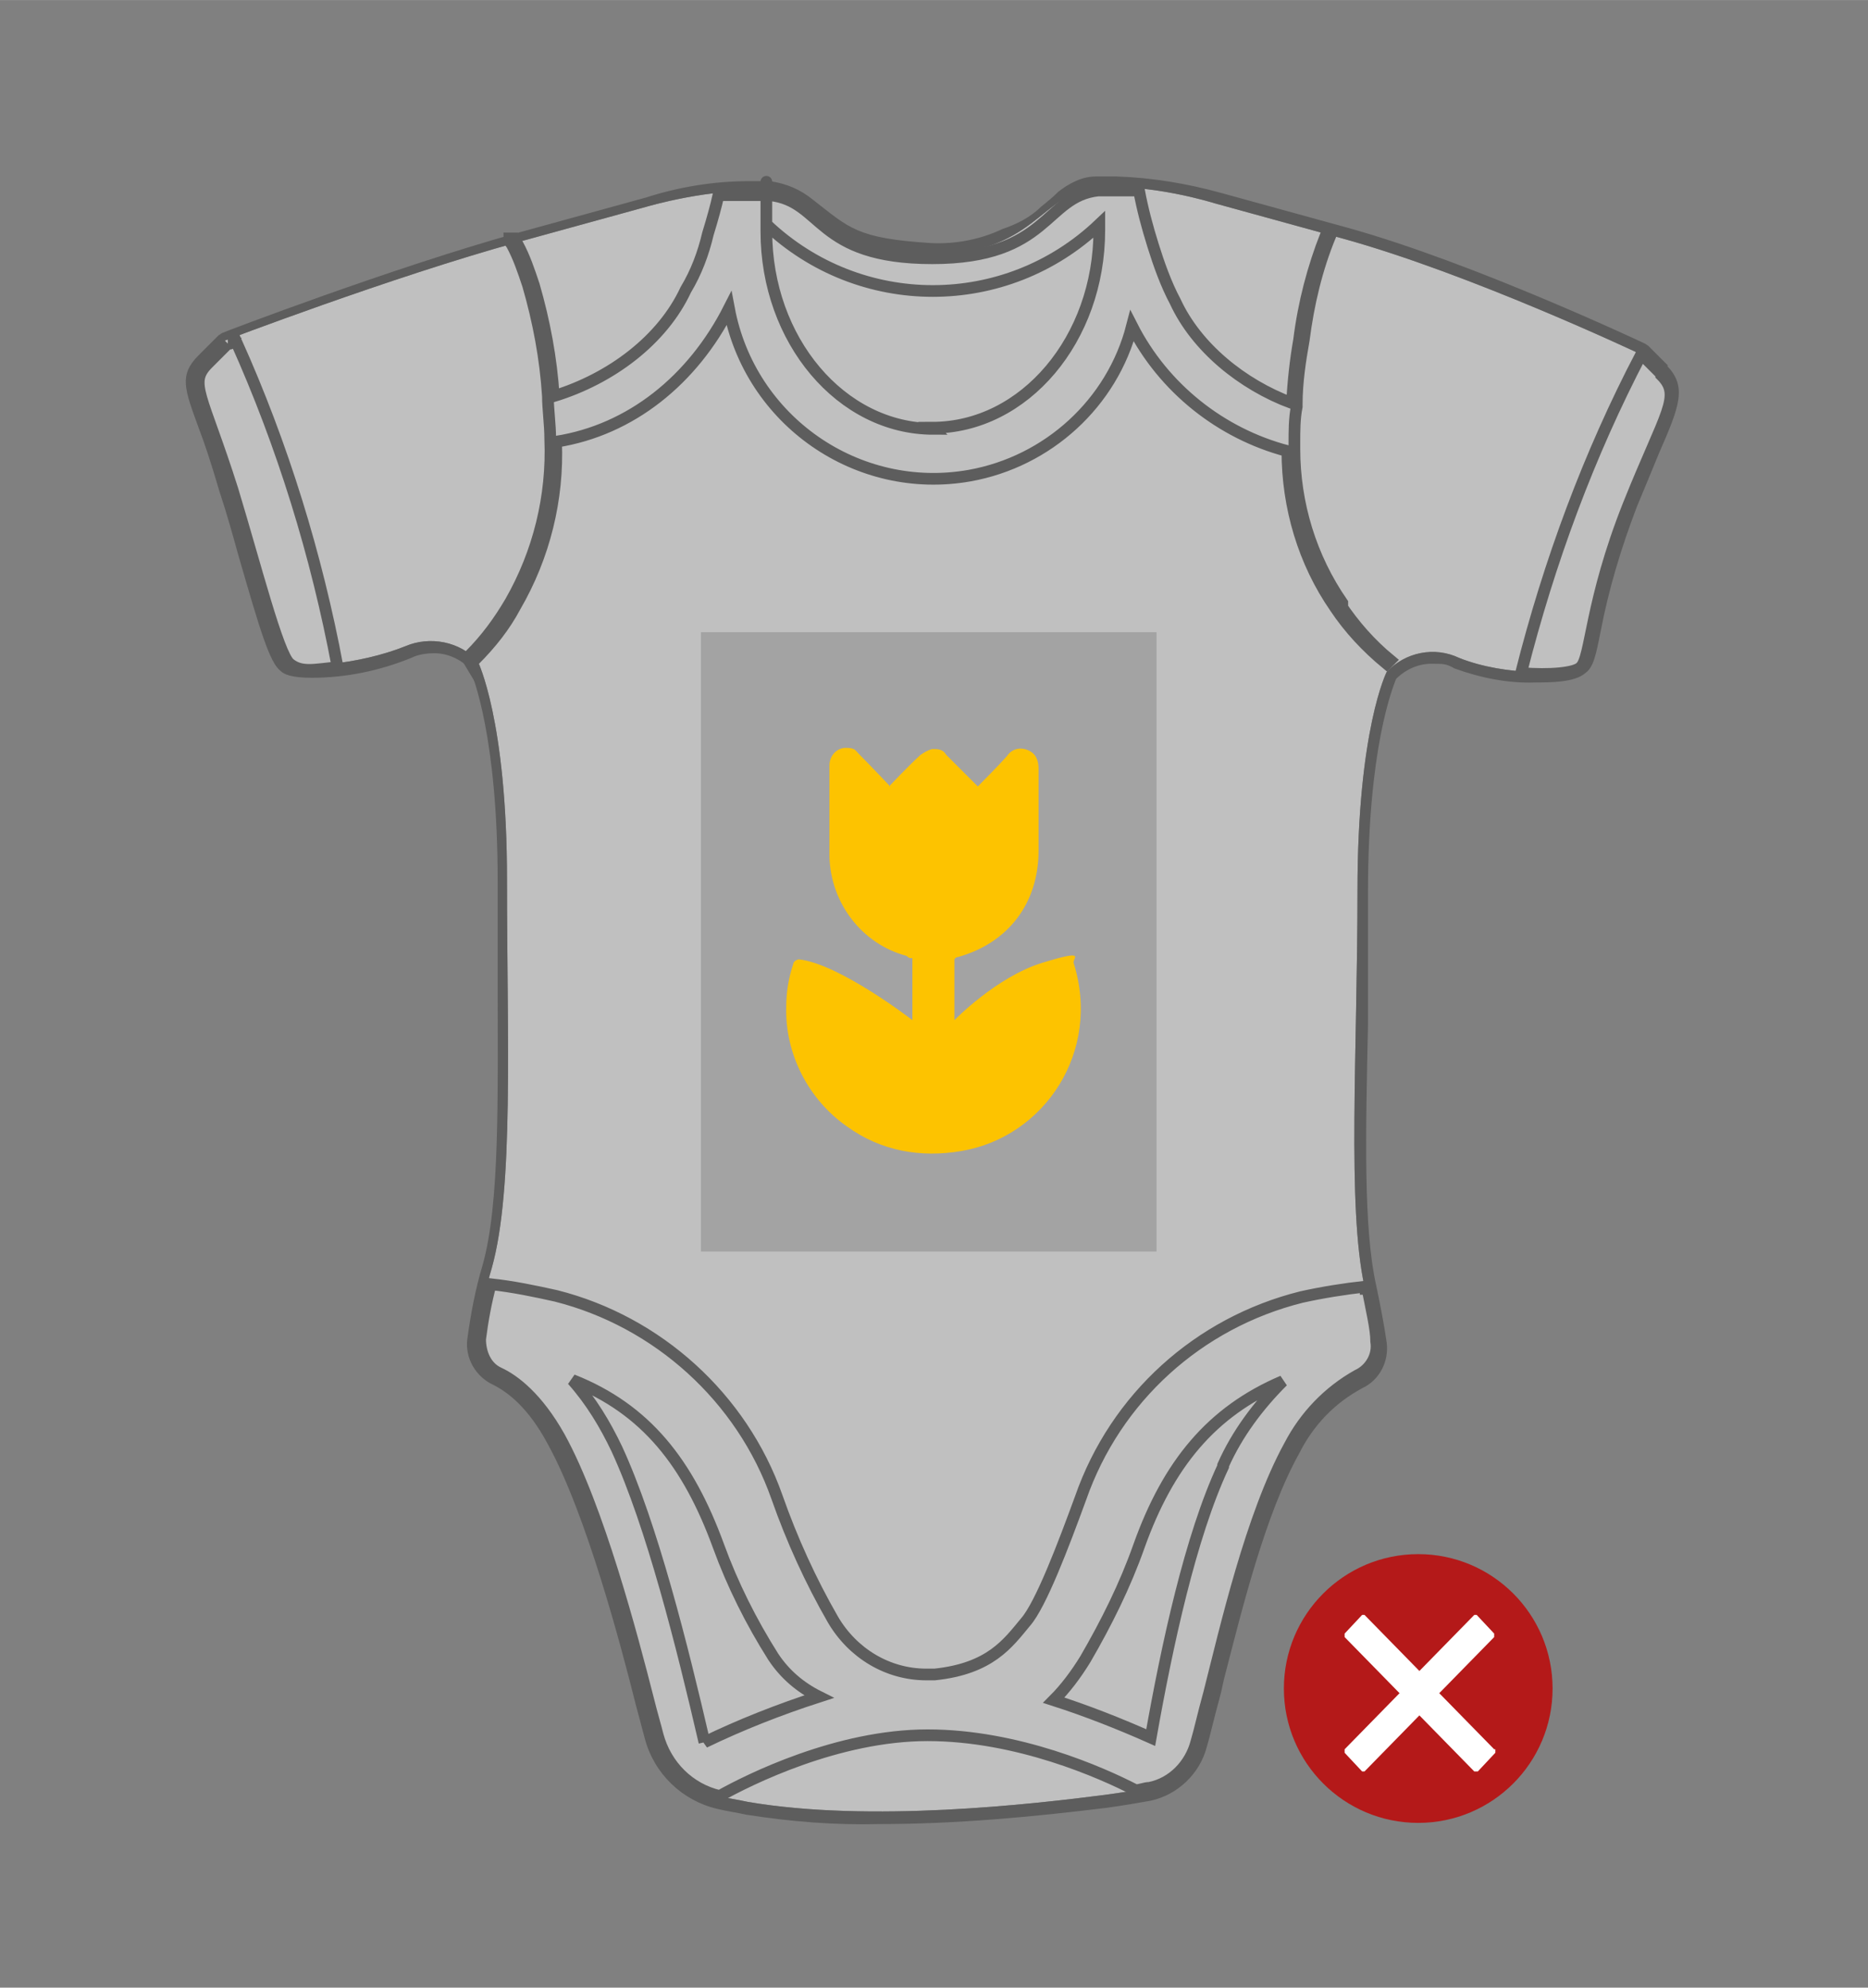 <?xml version="1.0" encoding="UTF-8"?>
<svg xmlns="http://www.w3.org/2000/svg" width="56.4mm" height="60mm" version="1.1" viewBox="0 0 159.9 170.1">
  <rect x="0" y="0" width="159.9" height="170.1" fill="#808080" stroke="none"/>
  <defs>
    <style>
      .cls-1 {
        fill: #fff;
      }

      .cls-1, .cls-2, .cls-3 {
        fill-rule: evenodd;
      }

      .cls-4 {
        fill: #b41919;
      }

      .cls-5 {
        fill: none;
        stroke: #3a3a39;
        stroke-miterlimit: 4;
        stroke-width: 1px;
      }

      .cls-6 {
        fill: #c5c6c6;
      }

      .cls-7 {
        opacity: .5;
      }

      .cls-2 {
        fill: #3a3a39;
      }

      .cls-3 {
        fill: #fdc300;
      }
    </style>
  </defs>
  <!-- Generator: Adobe Illustrator 28.6.0, SVG Export Plug-In . SVG Version: 1.2.0 Build 709)  -->
  <g>
    <g id="Layer_1">
      <g id="Layer_1-2" data-name="Layer_1">
        <g id="svg100">
          <g id="svg50" class="cls-7">
            <path id="omlijn" class="cls-1" d="M139.3,43c-3.3,8.3-3.2,13.1-4.1,13.9s-6.3,1-10.3-.6c-2.1-1-4.6-.5-6.2,1.2,0,0-2.5,4.9-2.5,18.7s-.9,27,.6,33.9c.5,2.1.7,3.7.8,4.8,0,1.2-.5,2.4-1.6,2.9-2.5,1.3-4.5,3.4-5.8,6-3.3,6-5.5,15.6-6.9,21.1-.5,1.8-.8,3.2-1.1,4.2-.5,2-2.1,3.5-4,3.9-.9.2-2.1.4-3.6.6-6.2.8-20.1,2.4-30.6.6-.9-.2-1.7-.3-2.5-.5-2.7-.6-4.8-2.6-5.5-5.2-.2-.8-.5-1.8-.8-3-1.4-5.5-4.3-16.4-7.6-22.5-1.9-3.4-3.8-4.9-5.2-5.5-1.1-.5-1.8-1.7-1.6-2.9.3-2.1.7-4.1,1.3-6.1,1.9-6.8,1.3-19.5,1.3-33.2s-2.5-18.7-2.5-18.7c-1.5-1.7-4.1-2.2-6.2-1.3-4,1.6-9.3,2-10.3,1.2s-2.9-8.3-4.9-14.8c-2.5-8.2-3.8-9-2.1-10.8l1.7-1.7s14.4-5.5,25.3-8.5l10.9-3s5.7-1.7,10.3-1.3c4.6.4,4.8,5.4,13.9,5.4s9.6-5.3,14.2-5.7c4.6-.5,10.3,1.3,10.3,1.3l10.9,3c10.9,3,25.3,9.8,25.3,9.8l1.7,1.7c1.7,1.7.4,3.1-2.8,11.1h.2Z"/>
            <path id="binnenkleur" class="cls-2" d="M142.8,31.3l-1.7-1.7-.3-.2s-14.6-6.9-25.4-9.9l-10.9-3c-2.9-.8-5.9-1.3-8.9-1.4h-1.8c-1.2,0-2.3.6-3.2,1.3-.5.5-1,.9-1.5,1.3-.9.9-2.1,1.5-3.3,1.9-1.9.9-4,1.3-6.1,1.2-6.4-.4-7-1.3-10.1-3.7-1.1-.9-2.3-1.4-3.7-1.6h-1.8c-3,0-6,.5-8.8,1.4l-10.9,3c-10.8,3-25.2,8.5-25.4,8.6l-.3.2-1.7,1.7c-1.7,1.7-1.2,2.9,0,6.2.5,1.3,1.1,3.1,1.8,5.5.6,1.8,1.1,3.6,1.6,5.4,1.9,6.6,2.7,9.2,3.6,9.9.3.3.9.6,2.7.6,2.9,0,5.8-.6,8.5-1.7.6-.3,1.3-.4,2-.4,1.1,0,2.2.5,3,1.3.3.7,2.4,5.9,2.4,18.2s0,5.6,0,8.3c0,10.4.2,19.3-1.3,24.6-.6,2-1,4.1-1.3,6.3-.2,1.6.7,3.2,2.2,3.9,1.2.6,3,1.9,4.7,5.1,3.3,6,6.3,17.4,7.5,22.2l.8,3c.8,3,3.2,5.3,6.2,6,.8.2,1.6.3,2.5.5,3.8.6,7.6.9,11.4.8,6.5,0,13-.6,19.5-1.4,1.4-.2,2.6-.4,3.7-.6,2.3-.5,4.2-2.3,4.8-4.6.3-1,.6-2.4,1.1-4.2.2-.7.3-1.4.5-2.1,1.4-5.4,3.4-13.6,6.3-18.8,1.2-2.4,3-4.3,5.4-5.6,1.5-.7,2.3-2.3,2.1-3.9-.2-1.4-.5-3-.9-4.9-1.1-4.9-.9-13-.7-22.4v-11.3c0-12.3,2.1-17.4,2.4-18.2.8-.8,1.9-1.3,3-1.3s1.3,0,2,.4c2.2.8,4.6,1.3,7,1.2,1.2,0,3.3,0,4.2-.8.7-.5.9-1.5,1.3-3.5.7-3.7,1.8-7.3,3.1-10.7.8-1.9,1.4-3.4,1.9-4.6,1.8-4.1,2.4-5.7.7-7.5h0ZM139.3,43c-3.3,8.3-3.2,13.1-4.1,13.9s-6.3,1-10.3-.6c-2.1-1-4.6-.5-6.2,1.2,0,0-2.5,4.9-2.5,18.7s-.9,27,.6,33.9c.5,2.1.7,3.7.8,4.8,0,1.2-.5,2.4-1.6,2.9-2.5,1.3-4.5,3.4-5.8,6-3.3,6-5.5,15.6-6.9,21.1-.5,1.8-.8,3.2-1.1,4.2-.5,2-2.1,3.5-4,3.9-.9.2-2.1.4-3.6.6-6.2.8-20.1,2.4-30.6.6-.9-.2-1.7-.3-2.5-.5-2.7-.6-4.8-2.6-5.5-5.2-.2-.8-.5-1.8-.8-3-1.4-5.5-4.3-16.4-7.6-22.5-1.9-3.4-3.8-4.9-5.2-5.5-1.1-.5-1.8-1.7-1.6-2.9.3-2.1.7-4.1,1.3-6.1,1.9-6.8,1.3-19.5,1.3-33.2s-2.5-18.7-2.5-18.7c-1.5-1.7-4.1-2.2-6.2-1.3-4,1.6-9.3,2-10.3,1.2s-2.9-8.3-4.9-14.8c-2.5-8.2-3.8-9-2.1-10.8l1.7-1.7s14.4-5.5,25.3-8.5l10.9-3s5.7-1.7,10.3-1.3c4.6.4,4.8,5.4,13.9,5.4s9.6-5.3,14.2-5.7c4.6-.5,10.3,1.3,10.3,1.3l10.9,3c10.9,3,25.3,9.8,25.3,9.8l1.7,1.7c1.7,1.7.4,3.1-2.8,11.1h.2Z"/>
            <rect class="cls-6" x="60" y="54.1" width="39" height="53"/>
            <path class="cls-5" d="M142.2,32l-1.7-1.7h0c-4.5,8.6-7.9,17.8-10.3,27.3,2.5.2,4.6,0,5.1-.5.9-.8.8-5.6,4.1-13.9,3.2-8,4.6-9.3,2.8-11.1h0ZM19.5,29.4l-1.7,1.7c-1.7,1.7-.5,2.6,2.1,10.8,2,6.6,3.9,14.1,4.9,14.9s2.1.5,4.1.3c-1.8-9.6-4.7-19-8.7-27.9l-.5.2s-.2,0-.2,0ZM114.9,51.6c-2.7-3.9-4.1-8.5-4.1-13.2h0v-.5c0-1,0-2.1.2-3.1h0v-.2c0-1.9.3-3.8.6-5.5.4-3.1,1.1-6.1,2.3-9h-.4c-1.1,2.8-1.9,5.8-2.3,9-.3,1.7-.5,3.5-.6,5.4-4.3-1.6-8.2-4.8-10-8.7h0c-.8-1.5-1.4-3.2-1.9-4.8-.5-1.6-.9-3.1-1.2-4.7h-3.5c-4.6.5-4.2,5.8-14.2,5.8s-9.3-4.9-13.9-5.4h-4.4c-.2.9-.5,2-.9,3.3-.4,1.7-1,3.3-1.9,4.8h0c-2,4.3-6.4,7.6-11.3,9.1-.2-3.2-.8-6.4-1.7-9.5-.4-1.2-.8-2.4-1.4-3.5-.2-.3-.3-.5-.3-.5h-.4s0,.3.2.5c.6,1.1,1,2.3,1.4,3.5.9,3.1,1.5,6.3,1.7,9.5h0c0,1.1.2,2.4.2,3.7.2,4.9-1,9.7-3.4,13.9-1,1.7-2.1,3.2-3.5,4.6l-.2.2h0l.3.5h0s0-.2.3-.3c1.4-1.4,2.6-2.9,3.5-4.6,2.5-4.3,3.7-9.2,3.5-14.1h0c6.4-1,11.7-5.3,14.8-11.4,1.8,9.6,11,16,20.6,14.3,6.7-1.2,12.2-6.2,13.9-12.8,2.7,5.3,7.6,9.2,13.3,10.7h0c0,4.8,1.4,9.5,4.1,13.4,1.2,1.8,2.7,3.4,4.4,4.8h0l.3-.3h0c-1.7-1.4-3.1-3-4.3-4.8h.2ZM79.9,36.7c-7.9,0-14.3-7.6-14.3-16.9s0-.4,0-.6c8,7.6,20.5,7.6,28.5,0v.5c0,9.3-6.4,16.9-14.3,16.9h0ZM116.9,110.3v-.2c-1.8.2-3.7.5-5.5.9-8.8,2.2-15.9,8.6-18.9,17.2-1.5,4.1-3.4,9.1-4.7,10.6-1.5,1.8-3,4-7.8,4.5h-.7c-3.3,0-6.3-1.8-8-4.7-1.9-3.3-3.5-6.8-4.8-10.5-3-8.5-10.2-15-18.9-17.2-1.8-.4-3.7-.8-5.6-1-.4,1.5-.7,3.1-.9,4.7,0,1.2.5,2.4,1.6,2.9,1.3.6,3.3,2.1,5.2,5.5,3.3,6,6.2,17,7.6,22.5.3,1.2.6,2.2.8,3,.7,2.6,2.7,4.6,5.3,5.2,2.5-1.4,10.1-5.2,17.8-5.2s14.9,3.2,17.8,4.7c.4,0,.8-.2,1.2-.2,2-.4,3.5-2,4-3.9.3-1,.6-2.4,1.1-4.2,1.4-5.5,3.6-15.2,6.9-21.2,1.3-2.5,3.3-4.6,5.8-6,1.1-.5,1.8-1.7,1.6-2.9,0-1.1-.4-2.7-.8-4.8v.3h0ZM60.3,149.1c-1.9-8.2-4.5-18.6-7.5-25.1-1-2.1-2.2-4.1-3.8-5.9,6.3,2.5,9.9,7.1,12.5,14.2,1.2,3.3,2.8,6.5,4.7,9.5,1,1.5,2.3,2.6,3.9,3.4-3.4,1.1-6.7,2.4-9.8,3.9h0ZM104.7,125.5c-2.8,6-4.8,15.3-6.2,23.2-2.7-1.2-5.5-2.3-8.3-3.2,1-1,1.9-2.2,2.7-3.5,1.8-3.1,3.4-6.3,4.6-9.7,2.5-7,6.2-11.5,12.3-14.1-2.1,2.1-3.9,4.5-5.1,7.2h0Z"/>
          </g>
          <circle id="Aai_over_de_rode_bol" class="cls-4" cx="121.4" cy="144.5" r="11.5"/>
          <path id="no-2" class="cls-1" d="M127.9,149.7l-4.7-4.8,4.7-4.8v-.3h0l-1.5-1.6h-.2l-4.7,4.8-4.7-4.8h-.2l-1.5,1.6v.3h0l4.7,4.8-4.7,4.8v.3h0l1.5,1.6h.2l4.7-4.8,4.7,4.8h.3l1.5-1.6v-.3h0Z"/>
          <g id="Ronde_vormen">
            <path class="cls-3" d="M76.1,67.3s1.8-1.9,2.7-2.7c.3-.2.6-.4,1-.5.5,0,.9,0,1.2.5l2.7,2.7s1.7-1.7,2.5-2.6c.4-.6,1.1-.8,1.8-.5.7.3.9.9.9,1.6v7c0,4.5-2.6,7.9-6.9,9.1,0,0-.2,0-.3.2v5.2s3.6-3.7,7.5-4.9,2.6-.4,2.7,0h0c2.4,7.6-2.5,14.9-9.6,16.1-3.5.6-6.9,0-9.8-2.1-3.3-2.3-5.3-6.2-5.2-10.2,0-1.3.2-2.5.6-3.7,0-.2.3-.4.5-.4h0c3.5.4,9.7,5.2,9.7,5.2v-5.3c-.2,0-.3,0-.5-.2-3.8-1-6.5-4.5-6.6-8.5v-7.8c0-.8.6-1.5,1.4-1.5s.8.2,1.1.5c.9.9,2.7,2.8,2.7,2.8h0Z"/>
          </g>
        </g>
      </g>
    </g>
  </g>
</svg>
